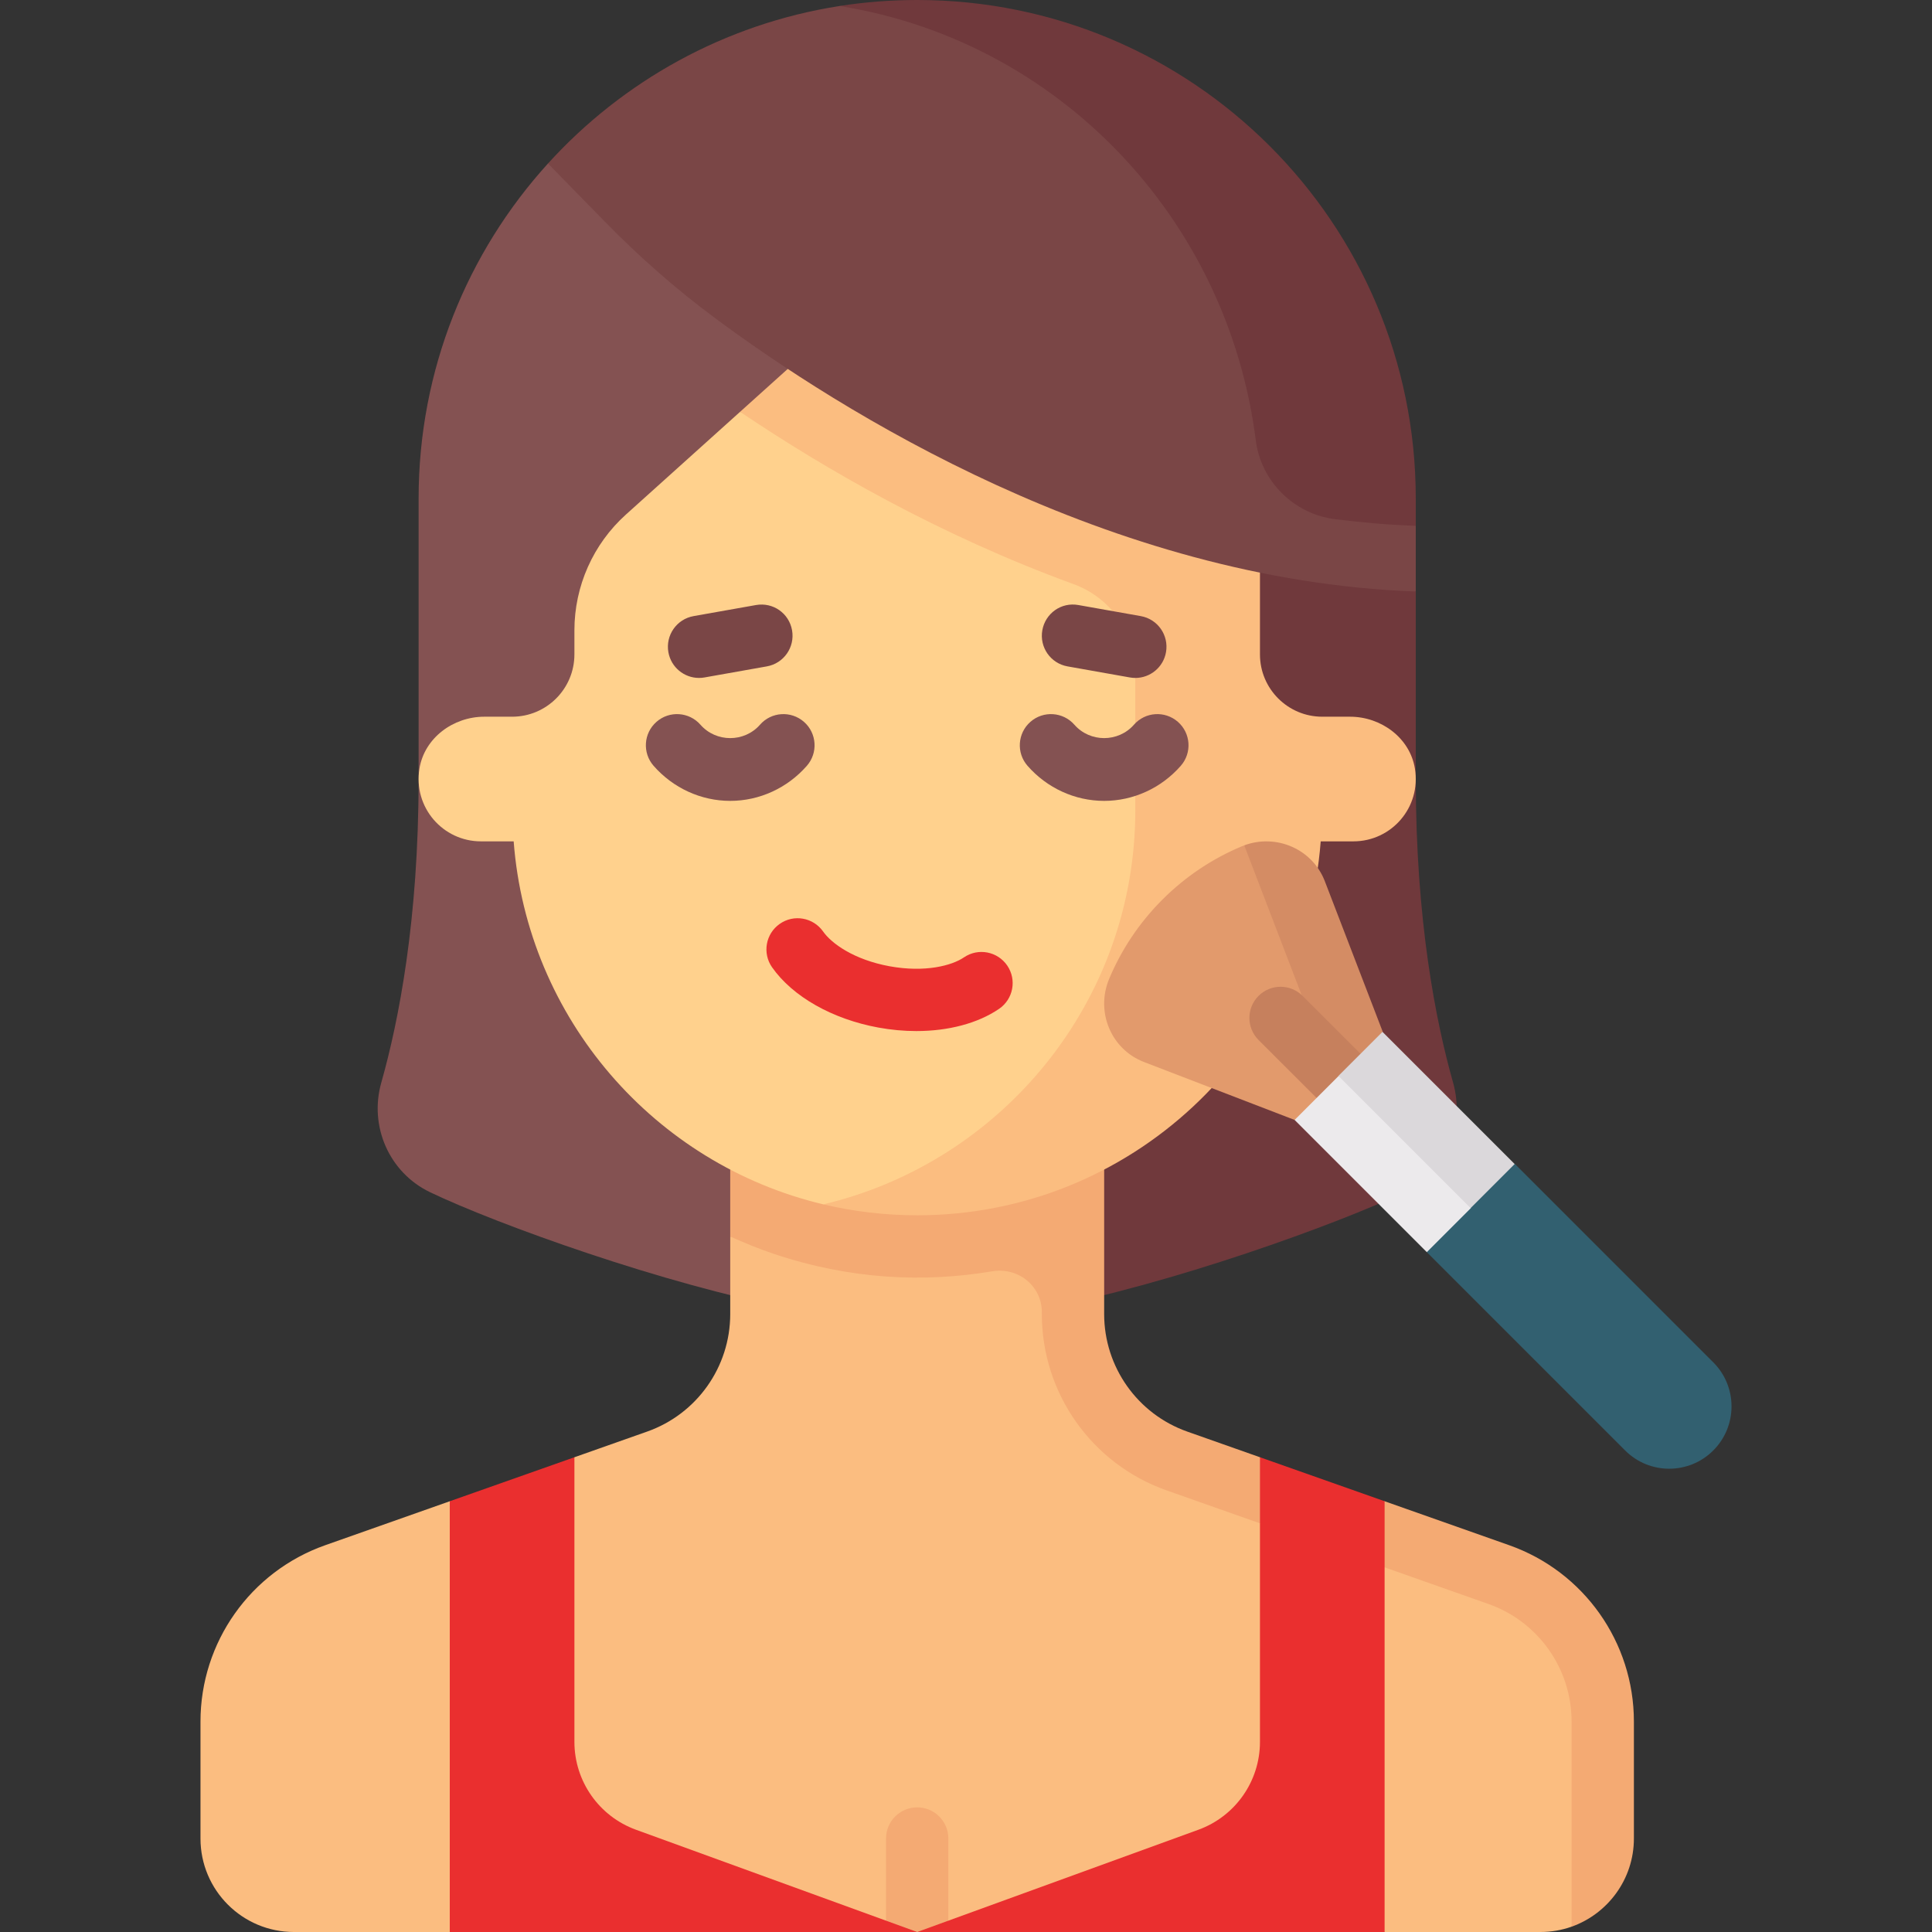 <?xml version="1.0" encoding="UTF-8"?> <svg xmlns="http://www.w3.org/2000/svg" width="512" height="512" viewBox="0 0 512 512" fill="none"><rect x="0" y="0" width="512" height="512" fill="#333333" stroke="none"/><g clip-path="url(#clip0_65_2)"><path d="M385.084 286.906C380.49 270.679 375.194 243.862 375.194 206.451V156.754L243.065 103.347V346.838H276.097C309.961 340.502 354.606 324.356 372.136 315.96C382.992 310.762 388.363 298.487 385.084 286.906Z" fill="#70393C"></path><path d="M145.219 43.334C123.917 66.793 110.936 97.945 110.936 132.128V206.451C110.936 243.861 105.64 270.679 101.046 286.906C97.767 298.487 103.138 310.761 113.994 315.961C131.525 324.357 176.169 340.503 210.033 346.839H243.065V55.782L145.219 43.334Z" fill="#845252"></path><path d="M391.895 414.717L311.92 386.49C295.528 380.704 284.566 365.211 284.566 347.827V327.69H193.518V348.243C193.518 362.248 184.686 374.731 171.479 379.392L152.227 386.187L136.519 410.57L119.195 397.846L86.188 409.496C66.378 416.488 53.131 435.212 53.131 456.22V487.228C53.131 500.911 64.223 512.002 77.905 512.002H119.195L143.687 501.792L243.065 512L342.744 501.79L366.936 512H408.226C411.121 512 413.901 511.504 416.484 510.592L424.952 492.449V461.44C424.952 440.433 411.704 421.709 391.895 414.717Z" fill="#FBBD80"></path><path d="M243.065 478.968C238.5 478.968 234.807 482.666 234.807 487.226V510.587L243.065 512L251.323 510.587V487.226C251.323 482.665 247.629 478.968 243.065 478.968Z" fill="#F4AA73"></path><path d="M399.943 409.494L366.936 397.844L349.803 399.926L333.904 386.186L314.652 379.391C301.445 374.73 292.614 362.247 292.614 348.242V289.032H193.517V327.689C197.316 329.394 201.178 330.987 205.17 332.322C225.431 339.095 244.846 339.943 262.963 336.907C269.803 335.76 276.098 340.791 276.098 347.726V348.243C276.098 369.249 289.344 387.972 309.152 394.964L394.452 425.074C407.655 429.734 416.484 442.214 416.484 456.216V510.594C426.084 507.181 433 497.999 433 487.228V456.219C433 435.21 419.753 416.485 399.943 409.494Z" fill="#F4AA73"></path><path d="M152.226 461.615V386.186L119.194 397.844V512H243.065L168.534 484.898C158.743 481.338 152.226 472.033 152.226 461.615Z" fill="#EA2F2F"></path><path d="M333.903 403.7V461.615C333.903 472.033 327.386 481.338 317.595 484.898L243.065 512H350.42L359.36 503.202V400.686L333.903 403.7Z" fill="#EA2F2F"></path><path d="M196.127 109.135L165.894 136.344C157.193 144.175 152.225 155.33 152.225 167.035V173.42C152.225 182.542 144.83 189.936 135.709 189.936H128.335C120.108 189.936 112.482 195.558 111.161 203.678C109.478 214.026 117.42 222.968 127.451 222.968H136.126C139.715 269.988 173.52 308.555 218.193 319.166C218.193 319.166 234.5 319.51 243.063 319.51C299.566 319.51 324.819 278.386 329.048 222.968L321.131 159.601L196.127 109.135Z" fill="#FFD18D"></path><path d="M374.967 203.678C373.646 195.557 366.02 189.936 357.792 189.936H350.419C341.297 189.936 333.903 182.541 333.903 173.42V132.13L234.806 74.324L196.127 109.136C218.546 124.239 248.942 141.827 284.501 154.799C294.298 158.373 300.871 167.632 300.871 178.06V214.711C300.871 265.453 265.511 307.962 218.194 319.167C226.153 321.052 234.526 322.066 243.064 322.066C299.567 322.066 345.772 278.388 350.002 222.969H358.677C368.708 222.968 376.651 214.025 374.967 203.678Z" fill="#FBBD80"></path><path d="M242.839 273.242C239.557 273.242 236.17 272.936 232.758 272.311C220.573 270.077 210.048 264.105 204.605 256.339C201.992 252.605 202.895 247.452 206.637 244.839C210.355 242.218 215.508 243.125 218.137 246.863C220.347 250.024 226.29 254.335 235.742 256.069C245.186 257.787 252.274 255.884 255.46 253.71C259.234 251.141 264.363 252.125 266.936 255.891C269.501 259.661 268.525 264.798 264.751 267.363C259.105 271.206 251.315 273.242 242.839 273.242Z" fill="#EA2F2F"></path><path d="M185.25 179.661C181.323 179.661 177.839 176.851 177.129 172.846C176.331 168.354 179.323 164.068 183.814 163.273L200.33 160.342C204.886 159.536 209.112 162.54 209.903 167.027C210.701 171.519 207.709 175.805 203.218 176.6L186.702 179.531C186.21 179.621 185.726 179.661 185.25 179.661Z" fill="#7A4646"></path><path d="M454.033 384.388C447.583 390.838 437.126 390.838 430.676 384.388L378.122 331.834L388.972 307.585L449.712 368.325L454.033 384.388Z" fill="#326070"></path><path d="M401.48 308.476L383.788 314.14L454.034 384.387C460.484 377.937 460.484 367.48 454.034 361.03L401.48 308.476Z" fill="#326070"></path><path d="M349.423 243.764L329.738 224.023C329.508 224.108 329.279 224.198 329.05 224.294C321.418 227.494 314.267 232.188 308.05 238.404C301.833 244.621 297.139 251.772 293.94 259.404C290.3 268.086 294.401 278.072 303.187 281.451L343.086 296.797L362.129 292.469L349.423 243.764Z" fill="#E29A6C"></path><path d="M351.098 233.541C347.81 224.992 338.249 220.885 329.738 224.022L355.898 292.265L366.444 273.44L351.098 233.541Z" fill="#D48C64"></path><path d="M357.093 295.731C354.98 295.731 352.867 294.925 351.254 293.312L333.524 275.599C330.298 272.373 330.298 267.143 333.524 263.922C336.75 260.696 341.976 260.696 345.201 263.922L362.931 281.636C366.157 284.862 366.157 290.092 362.931 293.313C361.319 294.924 359.206 295.731 357.093 295.731Z" fill="#C6805D"></path><path d="M193.516 212.242C185.782 212.242 178.387 208.855 173.21 202.948C170.202 199.517 170.549 194.299 173.976 191.295C177.387 188.291 182.621 188.626 185.629 192.061C189.774 196.787 197.258 196.787 201.403 192.061C204.403 188.626 209.621 188.291 213.056 191.295C216.483 194.299 216.83 199.517 213.822 202.948C208.645 208.855 201.25 212.242 193.516 212.242Z" fill="#845252"></path><path d="M300.879 179.661C300.403 179.661 299.919 179.621 299.427 179.532L282.911 176.601C278.419 175.807 275.427 171.52 276.226 167.028C277.024 162.54 281.25 159.508 285.799 160.343L302.315 163.274C306.807 164.068 309.799 168.355 309 172.847C308.291 176.851 304.807 179.661 300.879 179.661Z" fill="#7A4646"></path><path d="M292.613 212.242C284.879 212.242 277.484 208.855 272.307 202.948C269.299 199.517 269.646 194.299 273.073 191.295C276.484 188.291 281.718 188.626 284.726 192.061C288.871 196.787 296.355 196.787 300.5 192.061C303.508 188.626 308.718 188.291 312.153 191.295C315.58 194.299 315.927 199.517 312.919 202.948C307.742 208.855 300.347 212.242 292.613 212.242Z" fill="#845252"></path><path d="M243.065 1.429C236.059 1.429 222.47 1.595 222.47 1.595C192.024 6.36 165.025 21.522 145.219 43.333L160.377 58.823C169.405 68.056 179.062 76.553 189.431 84.25C222.304 108.653 293.732 153.837 375.194 156.754V139.346C375.194 139.347 335.902 1.429 243.065 1.429Z" fill="#7A4646"></path><path d="M389.802 320.154L379.341 296.216L354.765 285.119L343.086 296.798L378.122 331.834L389.802 320.154Z" fill="#ECEAEC"></path><path d="M354.697 285.126L366.373 273.45L401.403 308.48L389.727 320.156L354.697 285.126Z" fill="#DBD8DB"></path><path d="M333.903 386.186V403.7L339.401 405.641C346.004 407.972 350.419 414.213 350.419 421.215V512H366.935V397.844L333.903 386.186Z" fill="#EA2F2F"></path><path d="M243.065 0C236.053 0 229.181 0.538 222.47 1.596C279.996 10.692 325.27 57.346 332.799 116.714C334.173 127.547 342.864 136.188 353.696 137.572C360.766 138.475 367.936 139.088 375.193 139.347V132.129C375.194 59.156 316.038 0 243.065 0Z" fill="#70393C"></path></g><defs><clipPath id="clip0_65_2"><rect width="512" height="512" fill="white"></rect></clipPath></defs></svg> 